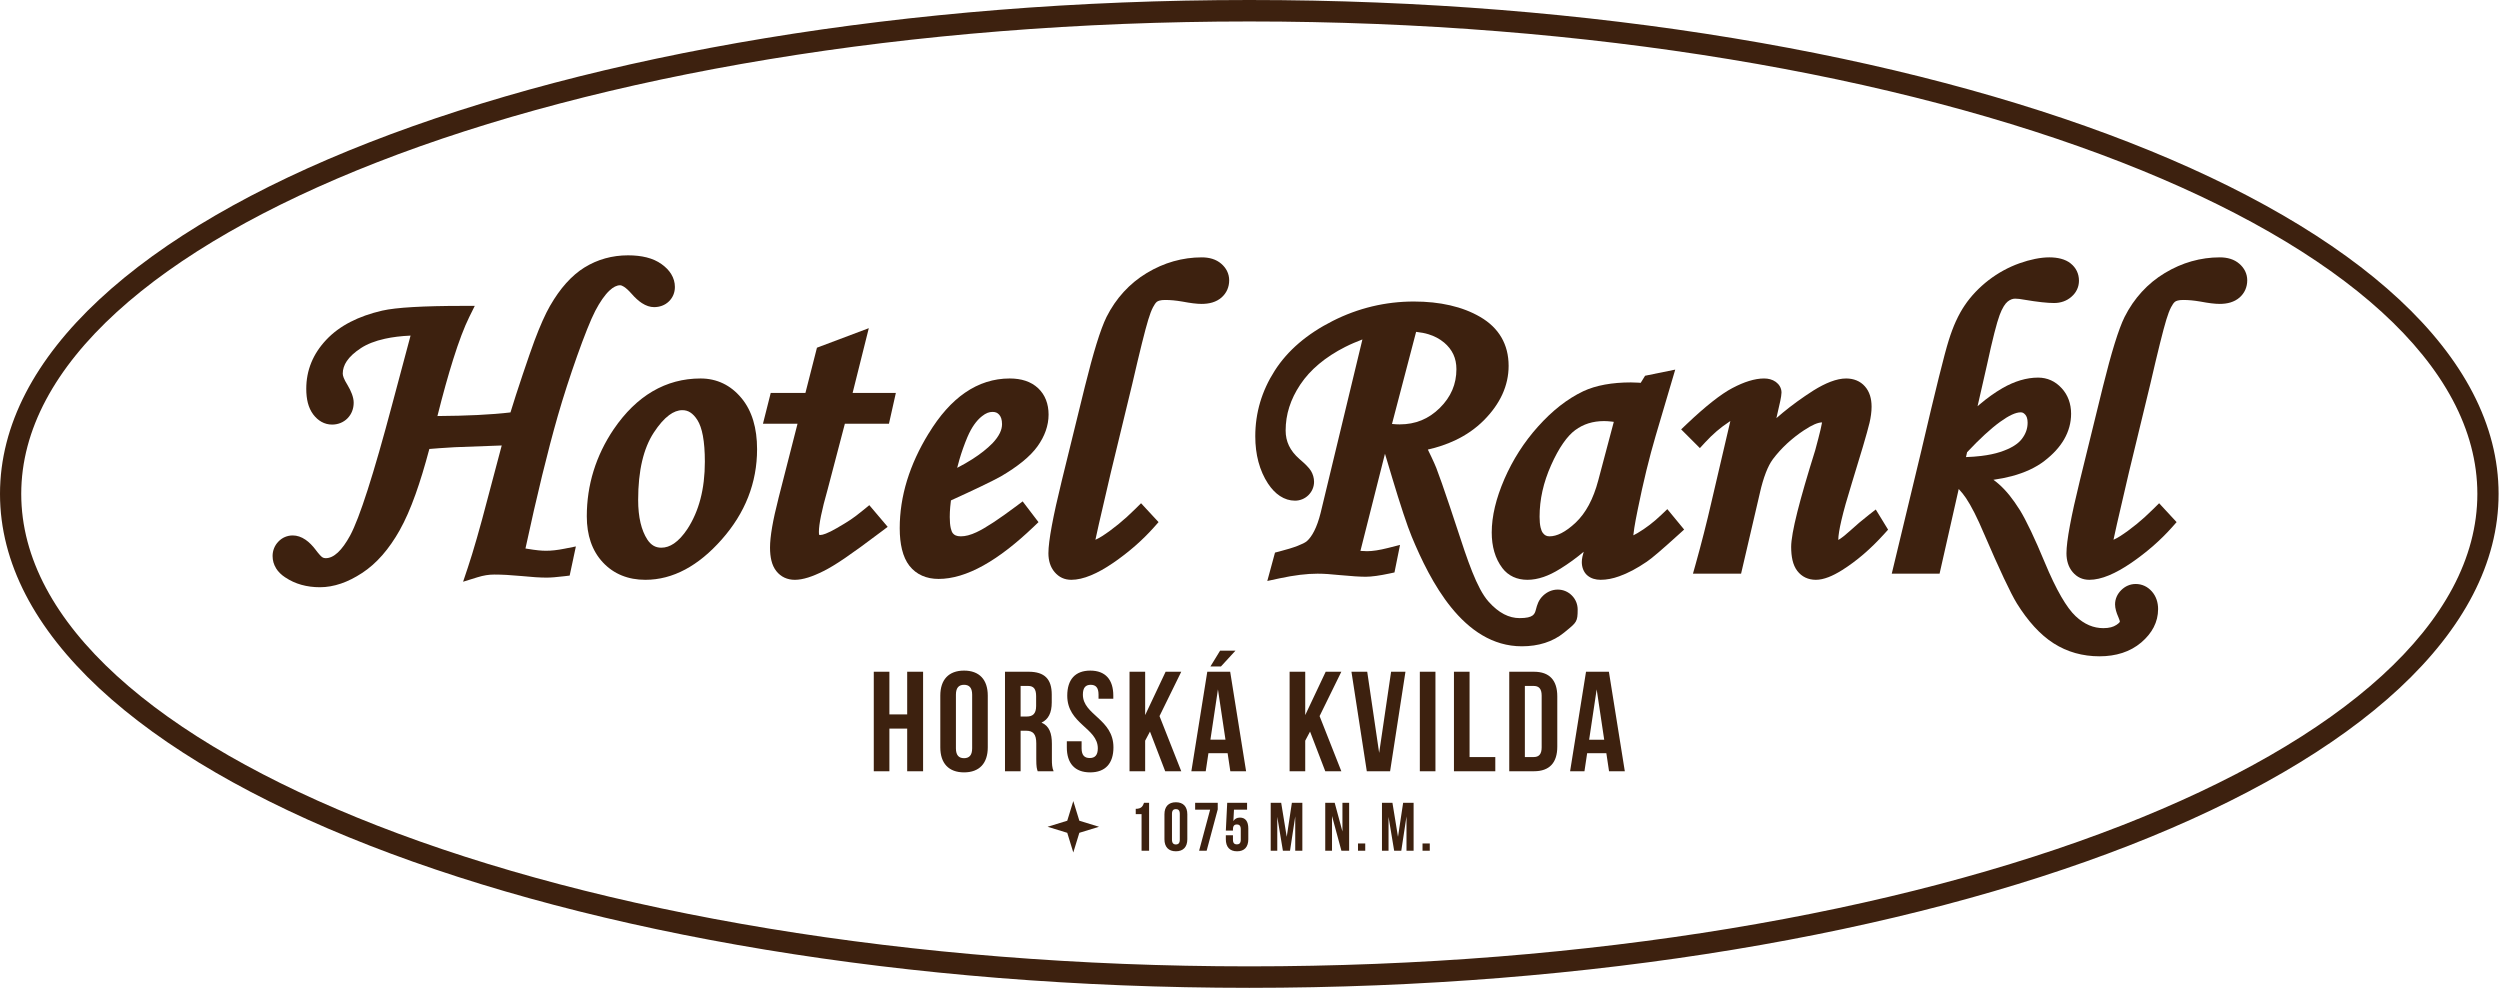 <?xml version="1.0" encoding="UTF-8" standalone="no"?><!DOCTYPE svg PUBLIC "-//W3C//DTD SVG 1.1//EN" "http://www.w3.org/Graphics/SVG/1.1/DTD/svg11.dtd"><svg width="100%" height="100%" viewBox="0 0 1043 413" version="1.1" xmlns="http://www.w3.org/2000/svg" xmlns:xlink="http://www.w3.org/1999/xlink" xml:space="preserve" xmlns:serif="http://www.serif.com/" style="fill-rule:evenodd;clip-rule:evenodd;stroke-linejoin:round;stroke-miterlimit:1.414;"><path d="M885.031,67.684c-93.019,-36.281 -221.644,-58.727 -363.825,-58.727c-142.181,0 -270.806,22.446 -363.825,58.727c-91.763,35.798 -148.522,84.75 -148.522,138.379c0,53.624 56.759,102.58 148.522,138.375c93.019,36.284 221.644,58.728 363.825,58.728c142.181,0 270.806,-22.444 363.825,-58.728c91.762,-35.795 148.521,-84.751 148.521,-138.375c0,-53.629 -56.759,-102.581 -148.521,-138.379Zm-363.825,-67.684c143.225,0 272.993,22.684 367.006,59.357c95.272,37.162 154.2,89.002 154.2,146.706c0,57.7 -58.925,109.543 -154.2,146.703c-94.013,36.672 -223.781,59.359 -367.006,59.359c-143.225,0 -272.99,-22.687 -367.009,-59.359c-95.269,-37.16 -154.197,-89.003 -154.197,-146.703c0,-57.704 58.928,-109.544 154.2,-146.706c94.016,-36.673 223.781,-59.357 367.006,-59.357" style="fill:#3d210f;fill-rule:nonzero;"/><path d="M437.466,172.961c0,-2.219 -0.356,-4.247 -1.065,-6.082c-0.735,-1.903 -1.838,-3.546 -3.303,-4.931l-0.003,0.006c-1.473,-1.387 -3.235,-2.421 -5.291,-3.096c-1.937,-0.638 -4.126,-0.956 -6.554,-0.956c-6.693,0 -12.902,1.981 -18.643,5.936c-5.54,3.819 -10.597,9.495 -15.169,17.014l-0.012,-0.007c-3.984,6.481 -6.988,13.016 -9.016,19.609c-2.031,6.631 -3.047,13.266 -3.047,19.904c0,3.359 0.316,6.312 0.94,8.865c0.673,2.75 1.704,5.019 3.089,6.8l0.008,0.013c1.444,1.837 3.219,3.222 5.322,4.147c2.025,0.896 4.313,1.346 6.857,1.346c5.744,0 11.975,-1.872 18.697,-5.615c6.472,-3.604 13.434,-8.963 20.89,-16.075l2.091,-1.997l-4.669,-6.128l-1.934,-2.538l-2.559,1.919c-3.638,2.725 -6.897,5.041 -9.785,6.935c-2.747,1.8 -5.016,3.124 -6.812,3.958l-0.013,0.013c-1.278,0.601 -2.484,1.051 -3.628,1.347c-1.037,0.269 -2.037,0.406 -3.006,0.406c-0.851,0 -1.557,-0.119 -2.113,-0.356c-0.485,-0.206 -0.89,-0.51 -1.213,-0.912l-0.012,-0.025c-0.346,-0.428 -0.634,-1.135 -0.859,-2.116c-0.275,-1.206 -0.416,-2.756 -0.416,-4.638c0,-1.369 0.066,-2.765 0.191,-4.193c0.081,-0.935 0.181,-1.847 0.3,-2.744c4.741,-2.156 8.872,-4.078 12.393,-5.762c3.851,-1.844 6.635,-3.25 8.356,-4.216l0.054,-0.025c3.541,-2.069 6.581,-4.137 9.125,-6.206c2.615,-2.132 4.681,-4.253 6.191,-6.36c1.515,-2.119 2.656,-4.263 3.424,-6.434c0.797,-2.25 1.194,-4.515 1.194,-6.806Zm-19.415,3.984c0,1.216 -0.303,2.447 -0.9,3.694c-0.666,1.387 -1.7,2.819 -3.101,4.3c-2.237,2.269 -5.034,4.481 -8.39,6.625c-1.922,1.228 -4.032,2.434 -6.327,3.621c0.28,-1.137 0.583,-2.268 0.915,-3.39c0.934,-3.207 2.062,-6.378 3.384,-9.519l0.003,0.004c0.857,-1.997 1.8,-3.729 2.834,-5.188c0.994,-1.403 2.063,-2.554 3.206,-3.447l0.051,-0.037c0.769,-0.622 1.528,-1.079 2.275,-1.369c0.672,-0.262 1.366,-0.394 2.078,-0.394c0.634,0 1.175,0.097 1.609,0.288c0.416,0.178 0.804,0.465 1.163,0.865c0.378,0.429 0.662,0.941 0.862,1.538c0.225,0.681 0.338,1.484 0.338,2.409" style="fill:#3d210f;fill-rule:nonzero;"/><path d="M900.361,254.168c0,-1.434 -0.209,-2.765 -0.625,-3.99c-0.437,-1.288 -1.103,-2.435 -1.99,-3.435c-0.894,-1.009 -1.909,-1.778 -3.028,-2.297c-1.16,-0.538 -2.397,-0.806 -3.7,-0.806c-1.154,0 -2.248,0.225 -3.285,0.669c-0.984,0.425 -1.894,1.047 -2.731,1.863l-0.025,0.025c-0.828,0.824 -1.456,1.721 -1.888,2.7c-0.453,1.027 -0.684,2.115 -0.684,3.265c0,0.791 0.134,1.666 0.394,2.625c0.234,0.85 0.556,1.725 0.959,2.621l0.006,0c0.254,0.57 0.434,1.051 0.544,1.442c0.069,0.256 0.103,0.468 0.103,0.637c0,0.04 -0.031,-0.015 -0.084,0.059c-0.253,0.344 -0.691,0.728 -1.322,1.144c-0.666,0.444 -1.427,0.782 -2.284,1.007c-0.922,0.243 -1.988,0.365 -3.201,0.365c-2.068,0 -4.04,-0.4 -5.918,-1.197c-1.947,-0.828 -3.835,-2.093 -5.656,-3.8c-1.869,-1.744 -3.872,-4.462 -6.003,-8.14c-2.21,-3.816 -4.519,-8.623 -6.925,-14.42c-2.069,-4.977 -3.96,-9.268 -5.672,-12.865c-1.782,-3.744 -3.353,-6.722 -4.709,-8.931l-0.025,-0.013c-1.416,-2.259 -2.819,-4.259 -4.21,-5.987c-1.454,-1.8 -2.937,-3.372 -4.456,-4.706c-0.706,-0.622 -1.472,-1.232 -2.294,-1.831c2.756,-0.389 5.325,-0.9 7.71,-1.535c5.421,-1.453 9.949,-3.56 13.574,-6.332l0,-0.012c3.628,-2.788 6.367,-5.787 8.22,-9.006c1.933,-3.365 2.905,-6.925 2.905,-10.69c0,-2.064 -0.325,-3.985 -0.972,-5.764c-0.659,-1.821 -1.649,-3.446 -2.956,-4.874l-0.006,0.006c-1.325,-1.459 -2.804,-2.557 -4.44,-3.293c-1.676,-0.757 -3.479,-1.135 -5.41,-1.135c-2.4,0 -4.859,0.372 -7.375,1.122c-2.446,0.731 -4.929,1.815 -7.453,3.259l-0.012,0.012c-3.226,1.869 -6.394,4.128 -9.51,6.782l-0.891,0.768l3.988,-17.497c1.106,-5.152 2.113,-9.493 3.009,-13.011c0.878,-3.447 1.612,-5.948 2.2,-7.501l0,-0.012c0.547,-1.466 1.125,-2.694 1.738,-3.678c0.531,-0.859 1.065,-1.507 1.593,-1.938c0.532,-0.428 1.076,-0.753 1.628,-0.962c0.488,-0.188 0.994,-0.282 1.507,-0.282c0.553,0 1.134,0.038 1.737,0.11c0.647,0.072 1.36,0.19 2.147,0.344l0.087,0.012c2.694,0.45 5.042,0.788 7.054,1.01c2.109,0.234 3.853,0.346 5.241,0.346c1.368,0 2.665,-0.215 3.878,-0.64c1.24,-0.434 2.359,-1.088 3.34,-1.947c1.035,-0.894 1.813,-1.901 2.341,-3.022c0.547,-1.159 0.822,-2.394 0.822,-3.704c0,-1.452 -0.301,-2.806 -0.903,-4.043c-0.591,-1.222 -1.46,-2.29 -2.607,-3.187l0.004,-0.007c-1.094,-0.869 -2.447,-1.518 -4.048,-1.937c-1.437,-0.372 -3.052,-0.562 -4.834,-0.562c-1.797,0 -3.771,0.215 -5.921,0.646c-2.076,0.419 -4.245,1.025 -6.491,1.822c-2.284,0.813 -4.522,1.813 -6.697,3.003c-2.157,1.178 -4.229,2.531 -6.209,4.056l-0.013,0c-1.937,1.51 -3.753,3.141 -5.428,4.897c-1.678,1.763 -3.185,3.619 -4.504,5.582c-1.33,1.956 -2.559,4.169 -3.678,6.631l-0.006,-0.003c-1.087,2.387 -2.09,5.072 -3.015,8.047c-0.894,2.834 -2.275,8.005 -4.138,15.515c-1.884,7.588 -4.212,17.335 -6.994,29.253l0.01,0.004l-12.628,52.515l19.947,0l7.99,-35.331l0.037,0.041c1.135,1.218 2.107,2.437 2.917,3.649l0.024,0.025c1.101,1.626 2.303,3.713 3.597,6.263c1.265,2.487 2.625,5.459 4.084,8.931l0.014,0.022c3.109,7.225 5.824,13.303 8.146,18.241c2.288,4.862 4.09,8.375 5.413,10.531l0.012,0.025c2.322,3.728 4.756,6.984 7.3,9.766c2.588,2.825 5.272,5.128 8.062,6.903c2.835,1.806 5.854,3.162 9.047,4.059c3.197,0.9 6.556,1.353 10.072,1.353c3.475,0 6.65,-0.472 9.54,-1.413c2.957,-0.962 5.58,-2.412 7.867,-4.343l0.016,-0.012c2.274,-1.945 4.009,-4.054 5.187,-6.335c1.225,-2.378 1.843,-4.89 1.843,-7.547Zm-73.79,-63.947c-1.988,0.241 -4.107,0.401 -6.363,0.478l0.46,-2.031c5.287,-5.622 9.884,-9.85 13.79,-12.678c3.647,-2.64 6.497,-3.962 8.553,-3.962c0.382,0 0.7,0.065 0.969,0.193c0.313,0.147 0.634,0.413 0.968,0.787l0.008,-0.002c0.29,0.35 0.518,0.769 0.681,1.256c0.187,0.578 0.284,1.269 0.284,2.072c0,1.238 -0.198,2.409 -0.591,3.519c-0.406,1.147 -1.025,2.253 -1.859,3.331c-0.81,1.044 -1.922,2.003 -3.341,2.878c-1.515,0.935 -3.391,1.769 -5.625,2.5c-2.259,0.738 -4.906,1.294 -7.934,1.659" style="fill:#3d210f;fill-rule:nonzero;"/><path d="M690.73,181.865l8.178,-27.665l-11.212,2.287l-1.366,0.278l-1.825,2.956l-1.025,-0.075c-1.094,-0.068 -2.119,-0.103 -3.078,-0.103c-3.919,0 -7.535,0.303 -10.85,0.906c-3.366,0.613 -6.375,1.541 -9.028,2.784l-0.025,0.013c-3.329,1.591 -6.563,3.616 -9.707,6.075c-3.109,2.438 -6.14,5.307 -9.084,8.6l-0.006,-0.006c-2.944,3.275 -5.578,6.744 -7.922,10.4c-2.332,3.644 -4.372,7.482 -6.135,11.513l0,0.009c-1.763,4.078 -3.081,7.94 -3.949,11.585c-0.898,3.756 -1.344,7.333 -1.344,10.73c0,2.926 0.356,5.619 1.075,8.082c0.731,2.518 1.844,4.762 3.334,6.725l0,0.013c1.25,1.64 2.772,2.874 4.575,3.706c1.756,0.812 3.725,1.215 5.925,1.215c2.15,0 4.394,-0.4 6.722,-1.194c2.2,-0.753 4.503,-1.881 6.894,-3.381l0.006,0.01c3.494,-2.169 6.775,-4.55 9.837,-7.141c-0.241,0.787 -0.421,1.491 -0.543,2.103c-0.166,0.818 -0.25,1.553 -0.25,2.207c0,1.034 0.175,2.012 0.509,2.915c0.375,1.006 0.943,1.869 1.697,2.559l0.054,0.038c0.743,0.659 1.63,1.153 2.655,1.465c0.9,0.278 1.884,0.419 2.941,0.419c1.24,0 2.522,-0.125 3.834,-0.378c1.247,-0.238 2.526,-0.591 3.835,-1.062l0.002,0.006c1.863,-0.66 3.763,-1.507 5.704,-2.534c1.868,-0.992 3.807,-2.172 5.822,-3.541l0.003,0.003c1.069,-0.706 2.731,-2.034 4.996,-3.975c2.082,-1.778 4.873,-4.256 8.366,-7.422l2.282,-2.065l-7.016,-8.513l-2.507,2.387c-1.583,1.516 -3.205,2.907 -4.862,4.175c-1.64,1.254 -3.322,2.394 -5.046,3.413l-0.01,0.009c-0.653,0.391 -1.24,0.707 -1.759,0.944c0.062,-0.778 0.194,-1.806 0.4,-3.087c0.315,-1.995 0.79,-4.544 1.428,-7.641l0,-0.012c1.159,-5.725 2.369,-11.166 3.618,-16.319c1.248,-5.116 2.535,-9.922 3.857,-14.416Zm-17.453,-5.866l-6.485,24.416c-1.028,3.903 -2.343,7.338 -3.94,10.309c-1.553,2.879 -3.369,5.31 -5.457,7.288c-2.115,1.991 -4.128,3.472 -6.034,4.435c-1.725,0.871 -3.357,1.309 -4.887,1.309c-0.616,0 -1.131,-0.107 -1.553,-0.319c-0.441,-0.219 -0.854,-0.579 -1.238,-1.084c-0.4,-0.522 -0.715,-1.288 -0.95,-2.295c-0.278,-1.193 -0.419,-2.686 -0.419,-4.471c0,-3.603 0.397,-7.184 1.19,-10.731c0.804,-3.591 2.013,-7.198 3.632,-10.819c1.606,-3.606 3.281,-6.663 5.025,-9.163c1.647,-2.365 3.315,-4.175 5.016,-5.434c1.694,-1.253 3.531,-2.191 5.515,-2.819l0.013,0c2.003,-0.631 4.175,-0.947 6.51,-0.947c0.98,0 2.077,0.079 3.283,0.222l0.779,0.103Z" style="fill:#3d210f;fill-rule:nonzero;"/><path d="M315.853,187.433c0,-4.439 -0.53,-8.423 -1.59,-11.95c-1.098,-3.651 -2.757,-6.804 -4.972,-9.46l-0.006,0.006c-2.228,-2.681 -4.766,-4.703 -7.607,-6.062c-2.878,-1.379 -6.01,-2.066 -9.397,-2.066c-7.259,0 -13.944,1.797 -20.053,5.381c-6.012,3.531 -11.394,8.779 -16.147,15.734l-0.013,0.013c-3.74,5.54 -6.549,11.356 -8.433,17.438c-1.882,6.087 -2.823,12.4 -2.823,18.937c0,3.944 0.548,7.509 1.635,10.69c1.122,3.266 2.812,6.11 5.075,8.532c2.272,2.434 4.912,4.256 7.906,5.469c2.963,1.203 6.244,1.8 9.838,1.8c5.706,0 11.25,-1.441 16.641,-4.319c5.246,-2.8 10.309,-6.966 15.202,-12.5c4.897,-5.538 8.575,-11.443 11.035,-17.713c2.471,-6.305 3.709,-12.953 3.709,-19.93Zm-21.787,5.199c0,5.688 -0.616,10.872 -1.841,15.55c-1.21,4.625 -3.022,8.791 -5.428,12.494c-1.822,2.734 -3.69,4.759 -5.613,6.069c-1.709,1.165 -3.471,1.753 -5.29,1.753c-1.206,0 -2.278,-0.269 -3.2,-0.8c-0.978,-0.559 -1.86,-1.438 -2.644,-2.631c-1.237,-1.919 -2.175,-4.222 -2.816,-6.909c-0.662,-2.791 -0.996,-5.991 -0.996,-9.594c0,-6.11 0.556,-11.535 1.675,-16.269c1.084,-4.594 2.7,-8.534 4.846,-11.819c2.154,-3.291 4.288,-5.725 6.404,-7.294c1.856,-1.374 3.696,-2.065 5.519,-2.065c1.199,0 2.283,0.302 3.252,0.912c1.094,0.684 2.109,1.772 3.048,3.256c0.98,1.55 1.73,3.719 2.256,6.494c0.553,2.954 0.828,6.569 0.828,10.853" style="fill:#3d210f;fill-rule:nonzero;"/><path d="M903.05,212.398l5.028,5.434l-1.938,2.182c-2.39,2.684 -5.019,5.281 -7.884,7.778c-2.854,2.487 -5.894,4.841 -9.125,7.06c-3.328,2.268 -6.407,3.99 -9.234,5.161l0.003,0.004c-3.016,1.253 -5.757,1.878 -8.216,1.878c-2.856,0 -5.16,-1.081 -6.994,-3.247c-0.874,-1.034 -1.534,-2.244 -1.962,-3.622c-0.397,-1.274 -0.6,-2.678 -0.6,-4.209c0,-2.55 0.478,-6.409 1.44,-11.578c0.931,-5.025 2.316,-11.291 4.163,-18.803l9.606,-39.132c1.76,-7.094 3.381,-13.05 4.866,-17.862c1.519,-4.906 2.903,-8.641 4.162,-11.19l0.016,-0.026c1.962,-3.899 4.357,-7.387 7.166,-10.456c2.825,-3.087 6.04,-5.716 9.64,-7.882c3.604,-2.168 7.316,-3.793 11.129,-4.878l0.012,0c3.853,-1.093 7.794,-1.64 11.806,-1.64c1.588,0 3.047,0.206 4.376,0.615c1.418,0.442 2.655,1.113 3.708,2.025c1.063,0.904 1.876,1.935 2.441,3.085c0.591,1.21 0.888,2.487 0.888,3.834c0,1.419 -0.269,2.735 -0.8,3.947c-0.541,1.225 -1.335,2.303 -2.385,3.237l-0.025,0.013c-1.074,0.938 -2.34,1.622 -3.806,2.063c-1.334,0.399 -2.828,0.6 -4.484,0.6c-0.991,0 -2.182,-0.084 -3.563,-0.254c-1.237,-0.153 -2.715,-0.39 -4.431,-0.712c-1.403,-0.237 -2.672,-0.413 -3.813,-0.519c-1.122,-0.106 -2.272,-0.159 -3.459,-0.159c-0.925,0 -1.694,0.088 -2.3,0.257c-0.453,0.125 -0.825,0.296 -1.1,0.506c-0.522,0.434 -1.066,1.2 -1.628,2.296c-0.66,1.288 -1.306,2.985 -1.941,5.091l-0.012,0.025c-0.672,2.197 -1.563,5.525 -2.669,9.978c-1.109,4.456 -2.438,10.044 -3.988,16.762l-9.034,37.316l0.003,0c-2.265,9.638 -3.903,16.694 -4.915,21.194c-0.751,3.328 -1.234,5.535 -1.453,6.616c0.749,-0.319 1.631,-0.794 2.647,-1.426l0.002,0.007c2.263,-1.444 4.582,-3.137 6.953,-5.075l0.014,0c2.34,-1.916 4.693,-4.05 7.055,-6.394l2.366,-2.35l2.269,2.45Z" style="fill:#3d210f;fill-rule:nonzero;"/><path d="M706.808,184.566l-5.434,-5.435l2.397,-2.274c3.872,-3.672 7.39,-6.76 10.556,-9.26c3.249,-2.565 6.084,-4.481 8.509,-5.744l0.003,0.007c2.422,-1.282 4.7,-2.25 6.834,-2.907c2.279,-0.703 4.381,-1.053 6.298,-1.053c0.916,0 1.752,0.11 2.528,0.319c0.849,0.228 1.618,0.591 2.305,1.078l0.066,0.041c0.703,0.519 1.26,1.121 1.666,1.818c0.469,0.81 0.71,1.682 0.71,2.622c0,0.372 -0.054,0.903 -0.16,1.585c-0.085,0.543 -0.197,1.162 -0.337,1.856l-1.635,7.228c0.838,-0.738 1.691,-1.469 2.566,-2.19c3.874,-3.21 8.153,-6.313 12.835,-9.31l0.033,-0.022c2.591,-1.612 4.985,-2.837 7.185,-3.672c2.365,-0.9 4.525,-1.353 6.472,-1.353c1.559,0 2.997,0.266 4.3,0.791c1.375,0.556 2.559,1.393 3.534,2.51c0.96,1.08 1.675,2.368 2.14,3.846c0.426,1.378 0.644,2.916 0.644,4.6c0,2.103 -0.3,4.418 -0.908,6.978l-0.014,0.013c-0.497,2.043 -1.377,5.228 -2.649,9.544c-1.213,4.13 -2.816,9.421 -4.819,15.881l0,0.012c-1.856,5.959 -3.247,10.919 -4.172,14.878c-0.887,3.775 -1.328,6.544 -1.328,8.3l0,0.01l0.441,-0.263c1.162,-0.719 2.6,-1.856 4.306,-3.409c1.331,-1.223 2.669,-2.403 4.012,-3.541c1.282,-1.09 2.622,-2.182 4.022,-3.268l2.853,-2.222l5.141,8.412l-1.616,1.791c-2.834,3.131 -5.696,5.94 -8.597,8.434c-2.928,2.516 -5.921,4.737 -8.978,6.666l-0.012,0c-2.047,1.28 -3.925,2.256 -5.653,2.918c-1.922,0.741 -3.675,1.113 -5.263,1.113c-1.6,0 -3.053,-0.309 -4.369,-0.931c-1.334,-0.629 -2.478,-1.572 -3.424,-2.82c-0.91,-1.199 -1.567,-2.686 -1.979,-4.461c-0.363,-1.594 -0.547,-3.432 -0.547,-5.51c0,-2.9 0.863,-7.765 2.581,-14.609c1.661,-6.601 4.148,-15.166 7.447,-25.7c1.025,-3.782 1.776,-6.682 2.247,-8.707c0.313,-1.35 0.519,-2.325 0.616,-2.931c-1.725,0.003 -4.19,1.069 -7.378,3.193l-0.028,0c-2.619,1.726 -5.041,3.616 -7.257,5.672c-2.193,2.041 -4.159,4.216 -5.896,6.525l0.003,0.004c-1.028,1.399 -1.994,3.244 -2.884,5.537c-0.932,2.4 -1.782,5.263 -2.529,8.587l0,0.023l-7.819,33.575l-20.078,0l1.154,-4.103c1.184,-4.238 2.328,-8.523 3.428,-12.845c1.131,-4.43 2.14,-8.609 3.04,-12.543l7.903,-33.853l0.007,0.003l0.071,-0.344l-0.637,0.432c-1.753,1.15 -3.431,2.415 -5.037,3.788c-1.632,1.396 -3.216,2.933 -4.757,4.602l-2.278,2.469l-2.381,-2.381Z" style="fill:#3d210f;fill-rule:nonzero;"/><path d="M478.316,212.398l5.032,5.434l-1.941,2.182c-2.391,2.684 -5.019,5.281 -7.885,7.778c-2.849,2.487 -5.893,4.841 -9.125,7.06c-3.33,2.271 -6.415,3.996 -9.243,5.165c-3.016,1.253 -5.757,1.878 -8.203,1.878c-2.857,0 -5.157,-1.081 -6.994,-3.247c-0.875,-1.034 -1.531,-2.244 -1.959,-3.618c-0.401,-1.278 -0.603,-2.682 -0.603,-4.213c0,-2.55 0.478,-6.409 1.44,-11.582c0.931,-5.021 2.319,-11.287 4.162,-18.799l9.607,-39.132c1.756,-7.094 3.381,-13.05 4.865,-17.862c1.519,-4.906 2.904,-8.637 4.163,-11.19l0.012,-0.026c1.966,-3.899 4.357,-7.387 7.169,-10.456c2.829,-3.087 6.04,-5.716 9.64,-7.882c3.604,-2.168 7.317,-3.793 11.132,-4.878l0.012,0c3.851,-1.093 7.791,-1.64 11.804,-1.64c1.584,0 3.046,0.206 4.375,0.615c1.418,0.442 2.656,1.113 3.709,2.025c1.063,0.904 1.875,1.935 2.44,3.085c0.591,1.21 0.888,2.487 0.888,3.834c0,1.419 -0.268,2.735 -0.8,3.947c-0.54,1.225 -1.337,2.303 -2.385,3.237l-0.024,0.013c-1.075,0.938 -2.341,1.622 -3.807,2.063c-1.334,0.399 -2.827,0.6 -4.487,0.6c-0.987,0 -2.178,-0.084 -3.56,-0.254c-1.237,-0.153 -2.712,-0.39 -4.431,-0.712c-1.399,-0.237 -2.671,-0.413 -3.815,-0.519c-1.116,-0.106 -2.266,-0.159 -3.456,-0.159c-0.925,0 -1.691,0.088 -2.301,0.257c-0.452,0.125 -0.821,0.296 -1.103,0.506c-0.515,0.434 -1.062,1.2 -1.624,2.3c-0.66,1.284 -1.31,2.981 -1.941,5.087l-0.012,0.025c-0.675,2.197 -1.563,5.525 -2.672,9.978c-1.107,4.456 -2.435,10.044 -3.985,16.762l-9.034,37.316l0.002,0c-2.265,9.638 -3.902,16.694 -4.915,21.194c-0.75,3.328 -1.234,5.531 -1.453,6.616c0.75,-0.319 1.631,-0.794 2.647,-1.426l0.003,0.007c2.262,-1.444 4.581,-3.137 6.953,-5.075c2.388,-1.953 4.747,-4.088 7.069,-6.394l2.366,-2.35l2.268,2.45Z" style="fill:#3d210f;fill-rule:nonzero;"/><path d="M342.413,144.465l20.05,-7.55l-6.752,27.006l18.04,0l-2.878,12.85l-18.394,0l-7.159,27.297c-1.269,4.45 -2.197,8.146 -2.791,11.078c-0.594,2.916 -0.884,5.172 -0.884,6.762c0,0.528 0.037,0.922 0.112,1.182c0.013,0.047 -0.006,0.047 -0.009,0.053l0.031,0.021l0.013,0c0.075,0.029 0.212,0.041 0.419,0.041c0.546,0 1.324,-0.193 2.337,-0.587c1.237,-0.479 2.738,-1.228 4.5,-2.253c2.444,-1.417 4.184,-2.45 5.796,-3.532c1.573,-1.056 3.157,-2.262 5.373,-4.075l2.456,-2.006l7.665,9.041l-2.725,2.056c-6.528,4.925 -11.34,8.422 -15.099,10.981c-3.794,2.582 -6.538,4.216 -8.891,5.397c-2.378,1.19 -4.513,2.088 -6.413,2.685c-2.084,0.655 -3.952,0.984 -5.609,0.984c-1.556,0 -2.984,-0.301 -4.293,-0.9c-1.323,-0.61 -2.466,-1.522 -3.432,-2.741c-0.931,-1.178 -1.616,-2.634 -2.044,-4.378c-0.384,-1.575 -0.578,-3.381 -0.578,-5.432c0,-2.309 0.3,-5.19 0.894,-8.642c0.566,-3.273 1.428,-7.179 2.593,-11.729l-0.012,-0.004l8,-31.299l-14.421,0l3.24,-12.85l14.475,0l4.81,-18.863l1.58,-0.593Z" style="fill:#3d210f;fill-rule:nonzero;"/><path d="M239.238,232.765l-1.578,7.369l-2.293,0.274c-1.569,0.192 -2.951,0.329 -4.144,0.423c-1.266,0.103 -2.332,0.15 -3.2,0.15c-1.281,0 -2.84,-0.057 -4.675,-0.172c-1.691,-0.106 -3.635,-0.269 -5.825,-0.491c-2.141,-0.203 -4.194,-0.356 -6.16,-0.466c-1.781,-0.096 -3.493,-0.146 -5.137,-0.146c-1.166,0 -2.303,0.09 -3.422,0.268c-1.147,0.185 -2.344,0.469 -3.584,0.857l-6.016,1.868l2,-5.971c1.109,-3.313 2.356,-7.382 3.744,-12.216c1.418,-4.929 2.884,-10.313 4.4,-16.15l5.972,-22.506l-19.603,0.722c-1.951,0.1 -4.075,0.234 -6.335,0.403c-1.575,0.118 -2.982,0.227 -4.259,0.334c-1.906,7.175 -3.813,13.45 -5.731,18.809c-2.135,5.988 -4.332,10.984 -6.591,14.988l0.009,0.003c-2.244,3.993 -4.668,7.484 -7.275,10.469c-2.647,3.021 -5.468,5.512 -8.469,7.468c-2.987,1.96 -5.922,3.432 -8.793,4.413c-2.995,1.022 -5.928,1.531 -8.804,1.531c-2.743,0 -5.322,-0.34 -7.734,-1.015c-2.425,-0.681 -4.659,-1.707 -6.709,-3.078l-0.004,0.006c-1.681,-1.1 -2.968,-2.372 -3.856,-3.819l0.01,-0.006c-0.966,-1.569 -1.45,-3.272 -1.45,-5.113c0,-1.14 0.212,-2.234 0.624,-3.263c0.413,-1.03 1.023,-1.959 1.823,-2.784c0.803,-0.828 1.706,-1.456 2.709,-1.881c1.025,-0.434 2.11,-0.653 3.247,-0.653c1.812,0 3.588,0.593 5.331,1.781c1.484,1.013 2.947,2.475 4.372,4.384l0,0.013c0.635,0.854 1.206,1.547 1.715,2.081c0.413,0.434 0.726,0.713 0.938,0.844l0.066,0.034c0.184,0.119 0.378,0.207 0.578,0.26c0.212,0.059 0.472,0.087 0.774,0.087c3.348,0 6.75,-3.168 10.207,-9.509l-0.003,-0.003c1.934,-3.588 4.366,-9.919 7.281,-18.997c2.947,-9.169 6.379,-21.119 10.285,-35.844l7.615,-28.506c-3.969,0.175 -7.53,0.612 -10.68,1.309c-4.107,0.904 -7.476,2.222 -10.107,3.954l0,0.012c-2.628,1.722 -4.566,3.51 -5.816,5.359c-1.125,1.669 -1.688,3.413 -1.688,5.225c0,0.457 0.126,1.022 0.382,1.694c0.322,0.854 0.828,1.822 1.516,2.912l0.049,0.076c0.798,1.34 1.416,2.591 1.854,3.765c0.503,1.344 0.76,2.569 0.76,3.684c0,1.248 -0.213,2.428 -0.642,3.532c-0.434,1.131 -1.087,2.134 -1.956,3.003l0.006,0.006c-0.844,0.844 -1.824,1.491 -2.947,1.941c-1.09,0.431 -2.246,0.65 -3.471,0.65c-1.594,0 -3.079,-0.391 -4.457,-1.165c-1.281,-0.722 -2.428,-1.76 -3.44,-3.104l-0.013,-0.025c-1.006,-1.356 -1.74,-2.953 -2.213,-4.797c-0.434,-1.716 -0.649,-3.653 -0.649,-5.819c0,-7.749 2.787,-14.565 8.362,-20.481c2.744,-2.913 6.091,-5.39 10.038,-7.428c3.859,-1.994 8.293,-3.569 13.299,-4.725l0.013,0c2.919,-0.666 7.203,-1.162 12.847,-1.487c5.584,-0.323 12.432,-0.488 20.544,-0.488l5.197,0l-2.307,4.663c-2.074,4.19 -4.299,10.053 -6.674,17.584c-2.117,6.71 -4.316,14.612 -6.597,23.71c6.235,-0.045 11.828,-0.188 16.775,-0.429c5.165,-0.256 9.737,-0.615 13.703,-1.084c2.312,-7.716 7.924,-24.344 10.025,-29.947c2.327,-6.207 4.509,-11.084 6.537,-14.628l0.016,0c2.072,-3.6 4.284,-6.716 6.638,-9.344c2.421,-2.706 4.981,-4.893 7.671,-6.565l0.013,0c2.727,-1.685 5.603,-2.947 8.637,-3.788c3.041,-0.844 6.21,-1.265 9.503,-1.265c2.869,0 5.447,0.284 7.732,0.855c2.399,0.601 4.477,1.532 6.234,2.792c1.771,1.252 3.119,2.653 4.05,4.177c1.031,1.691 1.541,3.488 1.541,5.379c0,1.172 -0.213,2.265 -0.635,3.284c-0.428,1.038 -1.056,1.947 -1.868,2.734c-0.822,0.8 -1.779,1.401 -2.857,1.804c-1.037,0.384 -2.144,0.581 -3.312,0.581c-1.675,0 -3.369,-0.56 -5.088,-1.673c-1.425,-0.925 -2.887,-2.256 -4.388,-3.993l-0.002,0.006c-1.15,-1.306 -2.185,-2.25 -3.097,-2.834c-0.657,-0.419 -1.2,-0.629 -1.622,-0.629c-1.387,0 -2.869,0.745 -4.447,2.232c-1.95,1.837 -3.925,4.672 -5.925,8.491c-3.731,7.15 -11.203,28.384 -15.606,43.762c-4.229,14.762 -8.729,33.21 -13.497,55.334l0.906,0.147c1.657,0.282 3.119,0.485 4.391,0.616c1.197,0.125 2.291,0.184 3.284,0.184c1.137,0 2.323,-0.068 3.547,-0.203c1.266,-0.137 2.634,-0.356 4.106,-0.646l4.803,-0.953l-1.028,4.793Z" style="fill:#3d210f;fill-rule:nonzero;"/><path d="M658.208,254.377c0,-1.115 -0.2,-2.181 -0.603,-3.193c-0.403,-1.004 -0.997,-1.91 -1.794,-2.716c-0.793,-0.806 -1.69,-1.422 -2.694,-1.847c-1.018,-0.428 -2.087,-0.644 -3.218,-0.644c-1.125,0 -2.207,0.216 -3.253,0.647c-1.007,0.416 -1.932,1.019 -2.779,1.803c-2.034,1.9 -2.571,3.922 -3.09,5.894c-0.487,1.825 -0.947,3.556 -6.763,3.556c-2.256,0 -4.437,-0.544 -6.541,-1.634c-2.215,-1.15 -4.371,-2.903 -6.461,-5.262c-4.929,-5.56 -8.747,-17.213 -13.275,-31.025c-0.835,-2.544 -1.692,-5.16 -2.838,-8.554c-1.288,-3.837 -2.403,-7.096 -3.344,-9.778c-0.981,-2.803 -1.781,-4.988 -2.387,-6.55l-0.013,-0.009c-0.437,-1.097 -1.103,-2.597 -2,-4.491c-0.425,-0.897 -0.909,-1.9 -1.453,-3.01c4.096,-0.933 7.853,-2.203 11.281,-3.812c4.656,-2.187 8.682,-4.987 12.079,-8.397c3.396,-3.412 5.959,-7.002 7.69,-10.762c1.762,-3.844 2.646,-7.825 2.646,-11.944c0,-4.46 -0.996,-8.412 -2.996,-11.856c-1.991,-3.431 -4.947,-6.288 -8.862,-8.566c-3.704,-2.156 -7.895,-3.772 -12.567,-4.844c-4.596,-1.059 -9.643,-1.587 -15.136,-1.587c-5.901,0 -11.692,0.681 -17.37,2.037c-5.656,1.356 -11.146,3.379 -16.462,6.069c-5.347,2.697 -10.041,5.776 -14.062,9.216c-4.066,3.478 -7.454,7.34 -10.154,11.575c-2.69,4.216 -4.712,8.594 -6.059,13.14c-1.353,4.576 -2.028,9.304 -2.028,14.188c0,3.825 0.441,7.388 1.319,10.669c0.893,3.35 2.237,6.387 4.012,9.096l0.013,0.017c1.487,2.227 3.134,3.937 4.934,5.121c1.975,1.3 4.076,1.954 6.297,1.954c1.066,0 2.072,-0.201 3.038,-0.598c0.94,-0.387 1.787,-0.947 2.543,-1.681l0.088,-0.088c0.728,-0.749 1.284,-1.577 1.672,-2.499c0.403,-0.956 0.606,-1.95 0.606,-2.988c0,-0.803 -0.11,-1.588 -0.331,-2.359c-0.207,-0.738 -0.516,-1.45 -0.91,-2.128l-0.019,-0.041c-0.396,-0.662 -1.056,-1.466 -1.974,-2.391c-0.728,-0.734 -1.697,-1.612 -2.919,-2.644l0.009,-0.008c-1.95,-1.713 -3.397,-3.551 -4.334,-5.511c-0.919,-1.918 -1.378,-4.024 -1.378,-6.321c0,-3.362 0.5,-6.618 1.506,-9.775c1.015,-3.2 2.559,-6.347 4.625,-9.441l0.012,-0.015c2.047,-3.066 4.629,-5.909 7.732,-8.516c3.152,-2.644 6.834,-5.037 11.037,-7.168l0.013,0c2.36,-1.201 4.665,-2.142 7.106,-3.091c-1.604,6.519 -17.447,72.428 -17.447,72.428c-0.746,2.981 -1.638,5.49 -2.672,7.519c-0.934,1.846 -1.972,3.268 -3.112,4.262c-0.72,0.572 -1.963,1.203 -3.735,1.884c-2.009,0.779 -4.565,1.566 -7.666,2.363l-1.831,0.472l-3.215,11.841l5.175,-1.113c2.997,-0.644 5.831,-1.128 8.503,-1.456c2.603,-0.316 5.028,-0.475 7.275,-0.475c1.299,0 2.709,0.05 4.228,0.146c1.612,0.106 3.384,0.263 5.312,0.466l0.038,0c4.679,0.444 8.185,0.666 10.519,0.666c1.221,0 2.69,-0.122 4.418,-0.359c1.657,-0.229 3.494,-0.56 5.523,-0.994l2.068,-0.444l2.316,-11.487l-4.966,1.265c-1.816,0.459 -3.468,0.807 -4.953,1.032c-1.434,0.218 -2.722,0.325 -3.86,0.325c-0.787,0 -1.702,-0.041 -2.74,-0.125l10.235,-40.52l0.434,1.413c0.627,2.044 1.462,4.832 2.509,8.378l0,0.016c1.718,5.731 3.293,10.756 4.725,15.068c1.407,4.238 2.572,7.478 3.506,9.722c3.876,9.331 9.188,20.532 16.453,29.504c7.573,9.34 17.209,16.222 29.488,16.222c3.479,0 6.688,-0.472 9.625,-1.413c2.997,-0.956 5.666,-2.394 8.003,-4.306l0.756,-0.619c4.425,-3.603 4.897,-3.988 4.897,-8.919Zm-65.181,-79.018c-2.763,1.131 -5.794,1.696 -9.091,1.696c-0.928,0 -1.909,-0.053 -2.94,-0.156l-0.257,-0.028c0,0 8.532,-32.472 10.063,-38.419c2.125,0.256 3.622,0.525 5.21,1.016c2.468,0.76 4.606,1.9 6.409,3.406l0.006,-0.006c1.744,1.469 3.05,3.122 3.906,4.963c0.853,1.818 1.281,3.884 1.281,6.187c0,3.128 -0.571,6.028 -1.715,8.696c-1.151,2.694 -2.891,5.195 -5.219,7.492c-2.324,2.302 -4.881,4.022 -7.653,5.153" style="fill:#3d210f;fill-rule:nonzero;"/><path d="M447.78,334.203l2.522,8.207l8.206,2.518l-8.206,2.519l-2.522,8.209l-2.522,-8.209l-8.203,-2.519l8.203,-2.518l2.522,-8.207Z" style="fill:#3d210f;fill-rule:nonzero;"/><path d="M473.831,339.668l2.428,0l0,15.262l3.142,0l0,-20.003l-2.113,0c-0.485,1.344 -1.029,2.516 -3.457,2.516l0,2.225Zm15.116,-0.144c0,-1.428 0.631,-1.972 1.631,-1.972c1.004,0 1.632,0.544 1.632,1.972l0,10.809c0,1.428 -0.628,1.972 -1.632,1.972c-1,0 -1.631,-0.544 -1.631,-1.972l0,-10.809Zm-3.141,10.609c0,3.201 1.685,5.025 4.772,5.025c3.088,0 4.772,-1.824 4.772,-5.025l0,-10.409c0,-3.2 -1.684,-5.025 -4.772,-5.025c-3.087,0 -4.772,1.825 -4.772,5.025l0,10.409Zm12.806,-15.206l0,2.853l6.257,0l-4.6,17.15l3.144,0l4.628,-17.262l0,-2.741l-9.429,0Zm12.804,13.547l0,1.657c0,3.203 1.6,5.031 4.687,5.031c3.088,0 4.688,-1.828 4.688,-5.031l0,-4.46c0,-2.944 -1.172,-4.572 -3.488,-4.572c-1.256,0 -2.172,0.516 -2.743,1.456l0.256,-4.775l5.459,0l0,-2.853l-8.287,0l-0.572,11.6l2.972,0l0,-0.6c0,-1.428 0.628,-1.972 1.627,-1.972c1.004,0 1.632,0.544 1.632,1.972l0,4.406c0,1.428 -0.628,1.944 -1.632,1.944c-0.999,0 -1.627,-0.516 -1.627,-1.944l0,-1.859l-2.972,0Zm23.094,-13.547l-4.372,0l0,20.003l2.74,0l0,-14.143l2.347,14.143l2.972,0l2.175,-14.343l0,14.343l2.968,0l0,-20.003l-4.371,0l-2.144,14.203l-2.315,-14.203Zm25.124,20.003l3.228,0l0,-20.003l-2.796,0l0,11.975l-3.234,-11.975l-3.942,0l0,20.003l2.825,0l0,-14.487l3.919,14.487Zm6.919,0l3.025,0l0,-3.024l-3.025,0l0,3.024Zm14.372,-20.003l-4.369,0l0,20.003l2.741,0l0,-14.143l2.344,14.143l2.974,0l2.173,-14.343l0,14.343l2.968,0l0,-20.003l-4.368,0l-2.144,14.203l-2.319,-14.203Zm12.551,20.003l3.024,0l0,-3.024l-3.024,0l0,3.024Zm0,-3.024l0,3.024" style="fill:#3d210f;fill-rule:nonzero;"/><path d="M371.056,303.967l7.421,0l0,17.793l6.635,0l0,-41.513l-6.635,0l0,17.794l-7.421,0l0,-17.794l-6.516,0l0,41.513l6.516,0l0,-17.793Zm27.756,-14.175c0,-2.966 1.306,-4.094 3.388,-4.094c2.078,0 3.384,1.128 3.384,4.094l0,22.424c0,2.97 -1.306,4.095 -3.384,4.095c-2.082,0 -3.388,-1.125 -3.388,-4.095l0,-22.424Zm-6.516,22.009c0,6.643 3.497,10.434 9.904,10.434c6.402,0 9.9,-3.791 9.9,-10.434l0,-21.594c0,-6.64 -3.498,-10.434 -9.9,-10.434c-6.407,0 -9.904,3.794 -9.904,10.434l0,21.594Zm47.266,9.959c-0.654,-1.54 -0.713,-3.025 -0.713,-5.04l0,-6.407c0,-4.33 -1.066,-7.471 -4.325,-8.834c2.904,-1.362 4.266,-4.15 4.266,-8.421l0,-3.266c0,-6.403 -2.903,-9.545 -9.666,-9.545l-9.84,0l0,41.513l6.515,0l0,-16.902l2.256,0c2.97,0 4.279,1.421 4.279,5.277l0,6.525c0,3.382 0.235,4.032 0.591,5.1l6.637,0Zm-10.615,-35.587c2.315,0 3.327,1.306 3.327,4.271l0,4.097c0,3.322 -1.487,4.392 -3.921,4.392l-2.554,0l0,-12.76l3.148,0Zm16.312,4.038c0,11.862 12.753,13.461 12.753,22.002c0,2.966 -1.306,4.034 -3.381,4.034c-2.078,0.004 -3.385,-1.061 -3.385,-4.031l0,-2.965l-6.163,0l0,2.55c0,6.643 3.32,10.434 9.726,10.434c6.406,0 9.722,-3.791 9.722,-10.434c0,-11.866 -12.751,-13.466 -12.751,-22.009c0,-2.966 1.188,-4.094 3.267,-4.094c2.078,0 3.265,1.128 3.265,4.094l0,1.721l6.16,0l0,-1.306c0,-6.64 -3.257,-10.434 -9.604,-10.434c-6.346,0 -9.606,3.794 -9.606,10.434l-0.003,0.004Zm40.862,31.549l6.703,0l-9.075,-23.009l9.075,-18.504l-6.525,0l-8.54,18.088l0,-18.088l-6.519,0l0,41.513l6.519,0l0,-12.75l2.015,-3.793l6.347,16.543Zm27.11,-41.515l-9.55,0l-6.644,41.519l5.99,0l1.129,-7.531l8.006,0l1.128,7.531l6.581,0l-6.64,-41.519Zm-5.103,7.356l3.144,20.997l-6.288,0l3.144,-20.997Zm0.89,-16.131l-4.031,6.584l4.387,0l6.048,-6.584l-6.404,0Zm43.888,50.29l6.702,0l-9.074,-23.009l9.074,-18.503l-6.525,0l-8.54,18.087l0,-18.087l-6.516,0l0,41.512l6.516,0l0,-12.75l2.015,-3.793l6.348,16.543Zm17.502,-41.512l-6.58,0l6.403,41.512l9.721,0l6.407,-41.512l-5.991,0l-4.981,33.862l-4.979,-33.863Zm21.948,41.513l6.515,0l0,-41.512l-6.515,0l0,41.512Zm14.234,0l17.253,0l0,-5.924l-10.738,0l0,-35.589l-6.515,0l0,41.513Zm23.072,0l10.316,0c6.525,0 9.724,-3.612 9.724,-10.252l0,-21.004c0,-6.641 -3.199,-10.256 -9.724,-10.256l-10.316,0l0,41.512Zm10.197,-35.587c2.078,0 3.325,1.068 3.325,4.034l0,21.594c0,2.969 -1.247,4.035 -3.325,4.035l-3.681,0l0,-29.663l3.681,0Zm31.375,-5.925l-9.544,0l-6.643,41.512l5.99,0l1.125,-7.531l8.007,0l1.125,7.531l6.58,0l-6.64,-41.512Zm-5.097,7.356l3.14,20.997l-6.284,0l3.144,-20.997Z" style="fill:#3d210f;fill-rule:nonzero;"/></svg>